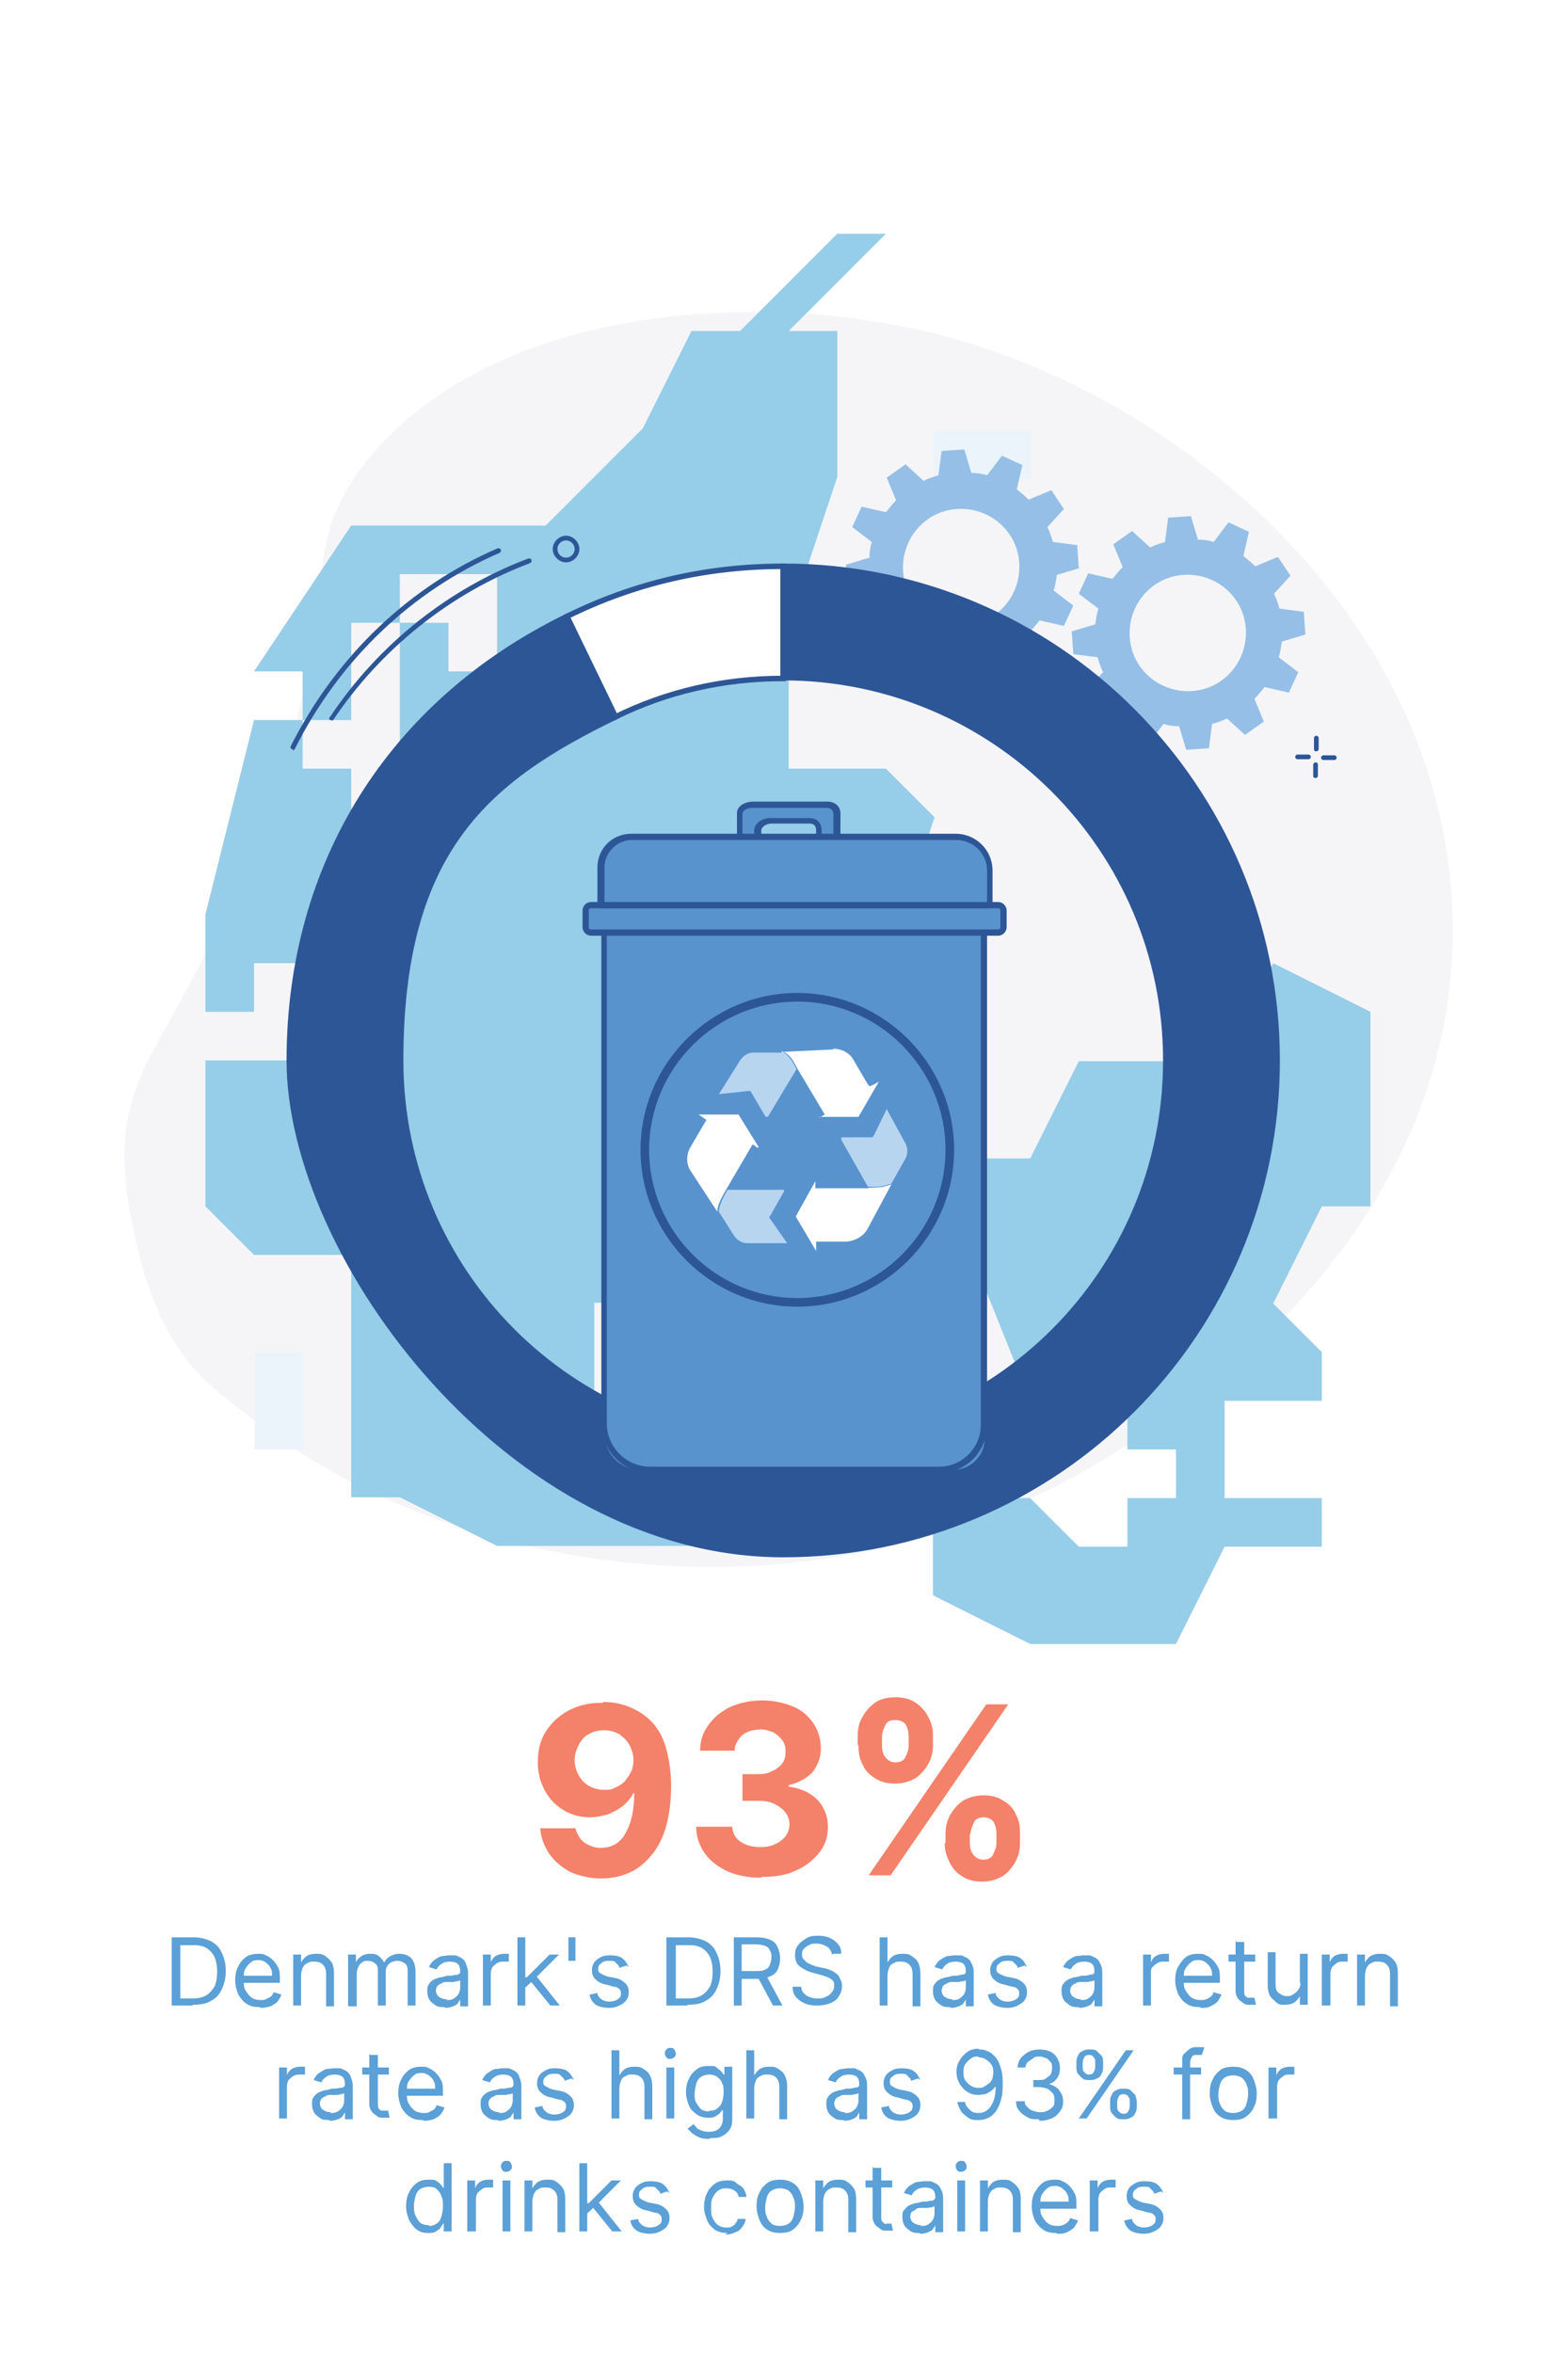 <?xml version="1.0" encoding="UTF-8"?>
<svg id="Layer_1" xmlns="http://www.w3.org/2000/svg" version="1.1" viewBox="0 0 200 300">
  <!-- Generator: Adobe Illustrator 29.5.1, SVG Export Plug-In . SVG Version: 2.1.0 Build 141)  -->
  <defs>
    <style>
      .st0, .st1 {
        fill: #2d5697;
      }

      .st2, .st3 {
        fill: #fff;
      }

      .st2, .st1 {
        stroke: #2d5697;
        stroke-miterlimit: 10;
        stroke-width: .7px;
      }

      .st4 {
        fill: #b8d5f0;
      }

      .st5 {
        fill: #96cde8;
      }

      .st6 {
        fill: #ebf4fb;
      }

      .st7 {
        isolation: isolate;
      }

      .st8 {
        fill: #5ba0d7;
      }

      .st9 {
        fill: #95bfe6;
      }

      .st10 {
        fill: #f5f5f7;
      }

      .st11 {
        fill: #f48169;
      }

      .st12 {
        fill: #5993ce;
      }
    </style>
  </defs>
  <rect class="st3" width="200" height="300"/>
  <g class="st7">
    <g class="st7">
      <path class="st11" d="M77,217c1.1,0,2.2.2,3.2.6,1,.4,2,1,2.8,1.8.8.8,1.5,1.9,1.9,3.3s.7,3,.7,5c0,1.9-.2,3.5-.6,5s-1,2.7-1.8,3.7c-.8,1-1.7,1.8-2.8,2.3-1.1.5-2.3.8-3.7.8s-2.7-.3-3.9-.8c-1.1-.6-2-1.3-2.7-2.3-.7-1-1.1-2.1-1.2-3.3h4.5c.2.8.6,1.4,1.1,1.8.6.4,1.3.7,2.1.7,1.4,0,2.5-.6,3.2-1.9.7-1.2,1.1-2.9,1.1-5.1h-.1c-.3.6-.8,1.2-1.3,1.6-.6.5-1.2.8-1.9,1.1-.7.2-1.5.4-2.3.4-1.3,0-2.4-.3-3.4-.9-1-.6-1.8-1.4-2.4-2.5-.6-1.1-.9-2.3-.9-3.6,0-1.5.3-2.8,1-3.9s1.6-2,2.9-2.7,2.7-1,4.3-1ZM77,220.6c-.7,0-1.4.2-1.9.5-.6.3-1,.8-1.3,1.4-.3.6-.5,1.2-.5,1.9,0,.7.2,1.4.5,1.9.3.6.7,1,1.3,1.4.6.3,1.2.5,1.9.5s1,0,1.5-.3c.5-.2.9-.5,1.2-.8.3-.4.6-.8.8-1.2s.3-1,.3-1.5c0-.7-.2-1.3-.5-1.9-.3-.6-.8-1-1.3-1.4-.6-.3-1.2-.5-1.9-.5Z"/>
      <path class="st11" d="M97,239.4c-1.6,0-3-.3-4.2-.8-1.2-.6-2.2-1.3-2.9-2.3-.7-1-1.1-2.1-1.1-3.4h4.6c0,.5.2,1,.5,1.4s.8.7,1.3.9c.5.2,1.1.3,1.8.3s1.3-.1,1.9-.4c.5-.2,1-.6,1.3-1,.3-.4.5-.9.5-1.5s-.2-1.1-.5-1.5-.8-.8-1.4-1.1c-.6-.3-1.3-.4-2.1-.4h-2v-3.4h2c.7,0,1.3-.1,1.8-.4.5-.2,1-.6,1.3-1s.4-.9.4-1.5-.1-1-.4-1.4c-.3-.4-.6-.7-1.1-1-.5-.2-1-.4-1.6-.4s-1.2.1-1.7.3c-.5.2-.9.5-1.2,1-.3.4-.5.9-.5,1.4h-4.4c0-1.3.4-2.4,1.1-3.3.7-1,1.6-1.7,2.8-2.3,1.2-.5,2.5-.8,4-.8s2.8.3,4,.8,2,1.3,2.6,2.2c.6.9.9,2,.9,3.1,0,1.2-.4,2.2-1.1,3.1-.8.8-1.8,1.3-3,1.6v.2c1.6.2,2.8.8,3.7,1.7.8.9,1.3,2,1.3,3.4,0,1.2-.3,2.3-1.1,3.3s-1.7,1.7-3,2.3c-1.3.6-2.7.8-4.3.8Z"/>
      <path class="st11" d="M109.4,222.5v-1.2c0-.9.2-1.7.6-2.4.4-.7.9-1.3,1.6-1.8s1.6-.7,2.6-.7,1.9.2,2.6.7,1.2,1,1.6,1.8c.4.7.6,1.5.6,2.4v1.2c0,.9-.2,1.7-.6,2.4-.4.7-.9,1.3-1.6,1.8-.7.4-1.6.7-2.6.7s-1.9-.2-2.6-.7c-.7-.4-1.3-1-1.6-1.8-.4-.7-.5-1.5-.5-2.4ZM110.8,239.1l15-21.8h2.8l-15,21.8h-2.8ZM112.5,221.4v1.2c0,.5.1,1,.4,1.4s.7.7,1.3.7,1.1-.2,1.3-.7c.2-.4.4-.9.4-1.4v-1.2c0-.5-.1-1-.3-1.4-.2-.4-.7-.7-1.4-.7s-1.1.2-1.3.7c-.2.5-.4.9-.4,1.4ZM120.6,235v-1.2c0-.9.2-1.7.6-2.4.4-.7.9-1.3,1.6-1.8.7-.4,1.6-.7,2.6-.7s1.9.2,2.6.7c.7.4,1.3,1,1.6,1.8.4.7.5,1.5.5,2.4v1.2c0,.9-.2,1.7-.6,2.4-.4.7-.9,1.3-1.6,1.8-.7.4-1.6.7-2.6.7s-1.9-.2-2.6-.7c-.7-.4-1.2-1-1.6-1.8s-.6-1.5-.6-2.4ZM123.7,233.8v1.2c0,.5.1,1,.4,1.4s.7.7,1.3.7,1.1-.2,1.3-.7.4-.9.4-1.4v-1.2c0-.5-.1-1-.3-1.4s-.7-.7-1.3-.7-1.1.2-1.3.7-.4.9-.4,1.4Z"/>
    </g>
  </g>
  <g class="st7">
    <g class="st7">
      <path class="st8" d="M24.6,255.7h-2.7v-8.7h2.8c.8,0,1.6.2,2.2.5.6.3,1.1.8,1.4,1.5.3.6.5,1.4.5,2.3s-.2,1.7-.5,2.3c-.3.7-.8,1.2-1.4,1.5-.6.4-1.4.5-2.3.5ZM22.9,254.8h1.6c.7,0,1.3-.1,1.8-.4.5-.3.8-.7,1.1-1.2.2-.5.3-1.1.3-1.8s-.1-1.3-.3-1.8c-.2-.5-.6-.9-1-1.2-.5-.3-1-.4-1.7-.4h-1.7v6.9Z"/>
      <path class="st8" d="M33.1,255.9c-.6,0-1.2-.1-1.6-.4-.5-.3-.8-.7-1.1-1.2-.2-.5-.4-1.1-.4-1.8s.1-1.3.4-1.8c.2-.5.6-.9,1-1.2.4-.3,1-.4,1.5-.4s.7,0,1,.2c.3.1.6.3.9.6.3.3.5.6.7,1,.2.4.2.9.2,1.5v.4h-5v-.9h4c0-.4,0-.7-.2-1-.1-.3-.4-.5-.6-.7-.3-.2-.6-.3-.9-.3s-.7,0-1,.3c-.3.2-.5.5-.7.8s-.2.7-.2,1v.6c0,.5,0,.9.3,1.3.2.3.4.6.7.8s.7.3,1.1.3.5,0,.7-.1.4-.2.6-.3c.2-.2.3-.3.4-.6l1,.3c-.1.3-.3.6-.5.9-.2.2-.5.4-.9.6-.4.1-.8.2-1.2.2Z"/>
      <path class="st8" d="M38.4,251.8v3.9h-1v-6.5h1v1h0c.2-.3.4-.6.7-.8s.7-.3,1.2-.3.8,0,1.2.3c.3.2.6.5.8.8s.3.8.3,1.4v4.2h-1v-4.1c0-.5-.1-.9-.4-1.2s-.6-.4-1.1-.4-.6,0-.9.2c-.3.1-.4.3-.6.6-.1.3-.2.6-.2,1Z"/>
      <path class="st8" d="M44.4,255.7v-6.5h1v1h0c.1-.3.4-.6.7-.8.3-.2.7-.3,1.1-.3s.8,0,1.1.3c.3.2.5.5.7.8h0c.2-.3.4-.6.8-.8s.7-.3,1.2-.3,1.1.2,1.4.5.6.9.6,1.7v4.4h-1v-4.4c0-.5-.1-.8-.4-1s-.6-.3-.9-.3-.8.1-1.1.4c-.3.3-.4.6-.4,1v4.3h-1v-4.5c0-.4-.1-.7-.4-.9-.2-.2-.6-.3-.9-.3s-.5,0-.7.2c-.2.1-.4.3-.5.6-.1.2-.2.5-.2.9v4.1h-1Z"/>
      <path class="st8" d="M56.7,255.9c-.4,0-.8,0-1.1-.2-.3-.2-.6-.4-.8-.7-.2-.3-.3-.7-.3-1.1s0-.7.2-.9c.1-.2.3-.4.6-.6.2-.1.5-.2.8-.3.3,0,.6-.1.9-.2.4,0,.7,0,1-.1.2,0,.4,0,.5-.1.1,0,.2-.2.2-.3h0c0-.5-.1-.8-.3-1-.2-.2-.6-.3-1-.3s-.9.1-1.1.3c-.3.2-.5.4-.6.7l-1-.3c.2-.4.4-.7.7-.9.3-.2.6-.4.9-.5.3,0,.7-.1,1-.1s.5,0,.7,0c.3,0,.5.2.8.3.3.2.5.4.6.7s.3.7.3,1.2v4.3h-1v-.9h0c0,.1-.2.3-.3.5s-.4.3-.6.4c-.3.1-.6.2-1,.2ZM56.9,255c.4,0,.7,0,1-.2.3-.2.5-.4.6-.6s.2-.5.2-.8v-.9c0,0-.1,0-.3.1-.1,0-.3,0-.5.1-.2,0-.4,0-.5,0s-.3,0-.4,0c-.3,0-.5,0-.7.2-.2,0-.4.2-.5.3-.1.1-.2.4-.2.6s.1.6.4.8c.3.2.6.3,1,.3Z"/>
      <path class="st8" d="M61.6,255.7v-6.5h1v1h0c.1-.3.3-.6.6-.8.3-.2.7-.3,1.1-.3s.2,0,.3,0,.2,0,.3,0v1s-.1,0-.2,0-.2,0-.4,0c-.3,0-.6,0-.9.2-.2.1-.4.3-.6.5-.1.2-.2.5-.2.8v4.1h-1Z"/>
      <path class="st8" d="M66,255.7v-8.7h1v8.7h-1ZM67,253.3v-1.2s.2,0,.2,0l2.9-2.9h1.2l-3.1,3.1h0l-1.2,1.1ZM70.2,255.7l-2.6-3.2.7-.7,3.1,3.9h-1.3Z"/>
      <path class="st8" d="M73.4,247v3h-.9v-3h.9Z"/>
      <path class="st8" d="M79.9,250.6l-.9.3c0-.2-.1-.3-.2-.4s-.3-.3-.4-.4-.4-.1-.7-.1-.7,0-1,.3c-.3.2-.4.4-.4.7s0,.4.3.6c.2.1.5.3.9.4l1,.2c.6.1,1,.4,1.3.7.3.3.4.7.4,1.1s-.1.7-.3,1c-.2.3-.5.5-.9.7-.4.2-.8.3-1.3.3s-1.2-.1-1.7-.4c-.4-.3-.7-.7-.8-1.3l1-.2c0,.4.3.6.5.8.3.2.6.3,1,.3s.8-.1,1.1-.3c.3-.2.4-.4.4-.7s0-.4-.2-.6c-.2-.2-.4-.3-.7-.3l-1.1-.3c-.6-.1-1-.4-1.3-.7s-.4-.7-.4-1.1.1-.7.3-1,.5-.5.9-.7.8-.2,1.2-.2,1.2.1,1.5.4c.4.3.6.7.8,1.1Z"/>
      <path class="st8" d="M87.7,255.7h-2.7v-8.7h2.8c.8,0,1.6.2,2.2.5.6.3,1.1.8,1.4,1.5.3.6.5,1.4.5,2.3s-.2,1.7-.5,2.3c-.3.7-.8,1.2-1.4,1.5-.6.4-1.4.5-2.3.5ZM86.1,254.8h1.6c.7,0,1.3-.1,1.8-.4.5-.3.8-.7,1.1-1.2.2-.5.3-1.1.3-1.8s-.1-1.3-.3-1.8c-.2-.5-.6-.9-1-1.2-.5-.3-1-.4-1.7-.4h-1.7v6.9Z"/>
      <path class="st8" d="M93.6,255.7v-8.7h2.9c.7,0,1.2.1,1.7.3s.8.5,1,1c.2.4.3.9.3,1.4s-.1,1-.3,1.4c-.2.4-.5.7-1,.9s-1,.3-1.7.3h-2.4v-1h2.4c.5,0,.8,0,1.1-.2.3-.1.5-.3.6-.6.1-.3.2-.6.2-.9s0-.7-.2-.9c-.1-.3-.3-.5-.6-.6s-.7-.2-1.1-.2h-1.9v7.8h-1.1ZM97.7,251.8l2.1,3.9h-1.2l-2.1-3.9h1.2Z"/>
      <path class="st8" d="M106.1,249.2c0-.4-.3-.8-.6-1-.4-.2-.8-.4-1.3-.4s-.7,0-1,.2c-.3.1-.5.3-.7.5s-.2.5-.2.7,0,.4.2.6.3.3.4.4c.2.1.4.2.6.3s.4.1.5.2l.9.2c.2,0,.5.1.8.2.3.1.5.2.8.4.3.2.5.4.6.7.2.3.3.6.3,1s-.1.9-.4,1.3c-.2.4-.6.7-1.1.9-.5.2-1,.3-1.7.3s-1.2-.1-1.6-.3c-.5-.2-.8-.5-1.1-.8-.3-.4-.4-.8-.4-1.3h1.1c0,.3.1.6.3.8.2.2.4.4.7.5.3.1.6.2,1,.2s.8,0,1.1-.2c.3-.1.6-.3.8-.6.2-.2.3-.5.3-.8s0-.5-.2-.7c-.2-.2-.4-.3-.6-.4-.3-.1-.5-.2-.9-.3l-1.1-.3c-.7-.2-1.2-.5-1.6-.8s-.6-.8-.6-1.4.1-.9.4-1.3.6-.6,1.1-.9,1-.3,1.5-.3,1.1.1,1.5.3.8.5,1,.8c.3.3.4.7.4,1.2h-1Z"/>
      <path class="st8" d="M113.2,251.8v3.9h-1v-8.7h1v3.2h0c.2-.3.4-.6.7-.8s.7-.3,1.2-.3.8,0,1.2.3.6.4.8.8c.2.4.3.8.3,1.4v4.2h-1v-4.1c0-.5-.1-.9-.4-1.2-.3-.3-.6-.4-1.1-.4s-.6,0-.9.2c-.3.1-.5.3-.6.6-.1.3-.2.6-.2,1Z"/>
      <path class="st8" d="M121.2,255.9c-.4,0-.8,0-1.1-.2-.3-.2-.6-.4-.8-.7s-.3-.7-.3-1.1,0-.7.2-.9c.1-.2.3-.4.6-.6.2-.1.5-.2.8-.3.3,0,.6-.1.9-.2.4,0,.7,0,1-.1s.4,0,.5-.1c.1,0,.2-.2.2-.3h0c0-.5-.1-.8-.3-1-.2-.2-.6-.3-1-.3s-.9.1-1.1.3c-.3.2-.5.4-.6.7l-1-.3c.2-.4.4-.7.7-.9.3-.2.6-.4.9-.5.3,0,.7-.1,1-.1s.5,0,.7,0c.3,0,.5.2.8.3.3.2.5.4.6.7.2.3.3.7.3,1.2v4.3h-1v-.9h0c0,.1-.2.3-.3.5s-.4.3-.6.4c-.3.1-.6.2-1,.2ZM121.4,255c.4,0,.7,0,1-.2s.5-.4.6-.6.2-.5.2-.8v-.9c0,0-.1,0-.3.1-.1,0-.3,0-.5.1-.2,0-.4,0-.5,0s-.3,0-.4,0c-.3,0-.5,0-.7.2-.2,0-.4.2-.5.3s-.2.4-.2.6.1.6.4.8c.3.2.6.3,1,.3Z"/>
      <path class="st8" d="M130.7,250.6l-.9.3c0-.2-.1-.3-.2-.4s-.3-.3-.4-.4-.4-.1-.7-.1-.7,0-1,.3c-.3.2-.4.4-.4.7s0,.4.3.6c.2.1.5.3.9.4l1,.2c.6.1,1,.4,1.3.7.3.3.4.7.4,1.1s-.1.7-.3,1c-.2.3-.5.5-.9.7-.4.2-.8.3-1.3.3s-1.2-.1-1.7-.4c-.4-.3-.7-.7-.8-1.3l1-.2c0,.4.3.6.5.8.3.2.6.3,1,.3s.8-.1,1.1-.3.4-.4.4-.7,0-.4-.2-.6c-.2-.2-.4-.3-.7-.3l-1.1-.3c-.6-.1-1-.4-1.3-.7-.3-.3-.4-.7-.4-1.1s.1-.7.3-1,.5-.5.9-.7.8-.2,1.2-.2,1.2.1,1.5.4c.4.3.6.7.8,1.1Z"/>
      <path class="st8" d="M137.6,255.9c-.4,0-.8,0-1.1-.2-.3-.2-.6-.4-.8-.7s-.3-.7-.3-1.1,0-.7.2-.9c.1-.2.3-.4.6-.6.2-.1.5-.2.8-.3.3,0,.6-.1.9-.2.4,0,.7,0,1-.1s.4,0,.5-.1c.1,0,.2-.2.2-.3h0c0-.5-.1-.8-.3-1-.2-.2-.6-.3-1-.3s-.9.1-1.1.3c-.3.2-.5.4-.6.7l-1-.3c.2-.4.4-.7.7-.9.3-.2.6-.4.9-.5.3,0,.7-.1,1-.1s.5,0,.7,0c.3,0,.5.2.8.3.3.2.5.4.6.7.2.3.3.7.3,1.2v4.3h-1v-.9h0c0,.1-.2.3-.3.5s-.4.3-.6.4c-.3.1-.6.2-1,.2ZM137.8,255c.4,0,.7,0,1-.2s.5-.4.6-.6.2-.5.2-.8v-.9c0,0-.1,0-.3.1-.1,0-.3,0-.5.1-.2,0-.4,0-.5,0s-.3,0-.4,0c-.3,0-.5,0-.7.2-.2,0-.4.2-.5.3s-.2.4-.2.6.1.6.4.8c.3.2.6.3,1,.3Z"/>
      <path class="st8" d="M145.8,255.7v-6.5h1v1h0c.1-.3.3-.6.6-.8.3-.2.7-.3,1.1-.3s.2,0,.3,0c.1,0,.2,0,.3,0v1s-.1,0-.2,0c-.1,0-.2,0-.4,0-.3,0-.6,0-.9.2-.2.1-.4.3-.6.5s-.2.5-.2.8v4.1h-1Z"/>
      <path class="st8" d="M153,255.9c-.6,0-1.2-.1-1.6-.4-.5-.3-.8-.7-1.1-1.2-.2-.5-.4-1.1-.4-1.8s.1-1.3.4-1.8.6-.9,1-1.2,1-.4,1.5-.4.7,0,1,.2c.3.1.6.3.9.6s.5.6.7,1c.2.4.2.9.2,1.5v.4h-5v-.9h4c0-.4,0-.7-.2-1-.1-.3-.4-.5-.6-.7-.3-.2-.6-.3-.9-.3s-.7,0-1,.3c-.3.2-.5.5-.7.8s-.2.7-.2,1v.6c0,.5,0,.9.3,1.3.2.3.4.6.7.8s.7.3,1.1.3.5,0,.7-.1c.2,0,.4-.2.6-.3.2-.2.3-.3.4-.6l1,.3c-.1.3-.3.6-.5.9-.2.2-.5.4-.9.6s-.8.2-1.2.2Z"/>
      <path class="st8" d="M160.1,249.2v.9h-3.4v-.9h3.4ZM157.7,247.6h1v6.2c0,.3,0,.5.1.6,0,.1.2.2.3.3.1,0,.3,0,.4,0s.2,0,.3,0c0,0,.1,0,.2,0l.2.9c0,0-.2,0-.3,0-.1,0-.3,0-.5,0-.3,0-.6,0-.8-.2s-.5-.3-.7-.6-.3-.6-.3-.9v-6.5Z"/>
      <path class="st8" d="M165.8,253v-3.9h1v6.5h-1v-1.1h0c-.2.3-.4.6-.7.8s-.7.3-1.2.3-.8,0-1.1-.3-.6-.5-.8-.8c-.2-.4-.3-.8-.3-1.4v-4.2h1v4.1c0,.5.1.9.4,1.1s.6.4,1,.4.5,0,.8-.2.5-.3.7-.6c.2-.3.3-.6.3-1Z"/>
      <path class="st8" d="M168.6,255.7v-6.5h1v1h0c.1-.3.3-.6.6-.8.3-.2.7-.3,1.1-.3s.2,0,.3,0c.1,0,.2,0,.3,0v1s-.1,0-.2,0c-.1,0-.2,0-.4,0-.3,0-.6,0-.8.2-.2.1-.4.3-.6.5-.1.2-.2.5-.2.8v4.1h-1Z"/>
      <path class="st8" d="M174.1,251.8v3.9h-1v-6.5h1v1h0c.2-.3.4-.6.7-.8s.7-.3,1.2-.3.8,0,1.2.3c.3.2.6.5.8.8s.3.8.3,1.4v4.2h-1v-4.1c0-.5-.1-.9-.4-1.2-.3-.3-.6-.4-1.1-.4s-.6,0-.9.2c-.3.1-.4.3-.6.6-.1.3-.2.6-.2,1Z"/>
    </g>
    <g class="st7">
      <path class="st8" d="M35.6,270.1v-6.5h1v1h0c.1-.3.3-.6.6-.8.3-.2.7-.3,1.1-.3s.2,0,.3,0,.2,0,.3,0v1s-.1,0-.2,0-.2,0-.4,0c-.3,0-.6,0-.9.2-.2.1-.4.3-.6.5-.1.2-.2.5-.2.8v4.1h-1Z"/>
      <path class="st8" d="M42,270.3c-.4,0-.8,0-1.1-.2-.3-.2-.6-.4-.8-.7-.2-.3-.3-.7-.3-1.1s0-.7.2-.9c.1-.2.3-.4.6-.6.2-.1.5-.2.8-.3.3,0,.6-.1.9-.2.4,0,.7,0,1-.1.2,0,.4,0,.5-.1.1,0,.2-.2.2-.3h0c0-.5-.1-.8-.3-1-.2-.2-.6-.3-1-.3s-.9.1-1.1.3c-.3.2-.5.4-.6.7l-1-.3c.2-.4.4-.7.7-.9.3-.2.6-.4.9-.5.3,0,.7-.1,1-.1s.5,0,.7,0c.3,0,.5.2.8.3.3.2.5.4.6.7s.3.7.3,1.2v4.3h-1v-.9h0c0,.1-.2.3-.3.5s-.4.3-.6.4c-.3.1-.6.2-1,.2ZM42.1,269.4c.4,0,.7,0,1-.2.3-.2.5-.4.6-.6s.2-.5.2-.8v-.9c0,0-.1,0-.3.1-.1,0-.3,0-.5.1-.2,0-.4,0-.5,0s-.3,0-.4,0c-.3,0-.5,0-.7.2-.2,0-.4.2-.5.3-.1.1-.2.4-.2.6s.1.6.4.8c.3.2.6.3,1,.3Z"/>
      <path class="st8" d="M49.6,263.6v.9h-3.4v-.9h3.4ZM47.2,262h1v6.2c0,.3,0,.5.1.6,0,.1.2.2.3.3.1,0,.3,0,.4,0s.2,0,.3,0c0,0,.1,0,.2,0l.2.9c0,0-.2,0-.3,0-.1,0-.3,0-.5,0-.3,0-.6,0-.8-.2s-.5-.3-.7-.6-.3-.6-.3-.9v-6.5Z"/>
      <path class="st8" d="M53.9,270.3c-.6,0-1.2-.1-1.6-.4-.5-.3-.8-.7-1.1-1.2-.2-.5-.4-1.1-.4-1.8s.1-1.3.4-1.8c.2-.5.6-.9,1-1.2.4-.3,1-.4,1.5-.4s.7,0,1,.2c.3.1.6.3.9.6.3.3.5.6.7,1,.2.4.2.9.2,1.5v.4h-5v-.9h4c0-.4,0-.7-.2-1-.1-.3-.4-.5-.6-.7-.3-.2-.6-.3-.9-.3s-.7,0-1,.3c-.3.2-.5.5-.7.8s-.2.7-.2,1v.6c0,.5,0,.9.3,1.3.2.3.4.6.7.8s.7.3,1.1.3.5,0,.7-.1.4-.2.6-.3c.2-.2.3-.3.4-.6l1,.3c-.1.3-.3.6-.5.9-.2.2-.5.4-.9.6-.4.1-.8.2-1.2.2Z"/>
      <path class="st8" d="M63.5,270.3c-.4,0-.8,0-1.1-.2-.3-.2-.6-.4-.8-.7-.2-.3-.3-.7-.3-1.1s0-.7.2-.9c.1-.2.3-.4.6-.6.2-.1.5-.2.8-.3.3,0,.6-.1.9-.2.4,0,.7,0,1-.1.2,0,.4,0,.5-.1.1,0,.2-.2.2-.3h0c0-.5-.1-.8-.3-1-.2-.2-.6-.3-1-.3s-.9.1-1.1.3c-.3.2-.5.4-.6.7l-1-.3c.2-.4.4-.7.7-.9.3-.2.6-.4.9-.5.3,0,.7-.1,1-.1s.5,0,.7,0c.3,0,.5.2.8.3.3.2.5.4.6.7s.3.7.3,1.2v4.3h-1v-.9h0c0,.1-.2.3-.3.5s-.4.3-.6.4c-.3.1-.6.2-1,.2ZM63.6,269.4c.4,0,.7,0,1-.2.3-.2.5-.4.6-.6s.2-.5.2-.8v-.9c0,0-.1,0-.3.1-.1,0-.3,0-.5.1-.2,0-.4,0-.5,0s-.3,0-.4,0c-.3,0-.5,0-.7.2-.2,0-.4.2-.5.3-.1.1-.2.4-.2.6s.1.6.4.8c.3.2.6.3,1,.3Z"/>
      <path class="st8" d="M72.9,265l-.9.3c0-.2-.1-.3-.2-.4s-.3-.3-.4-.4-.4-.1-.7-.1-.7,0-1,.3c-.3.2-.4.4-.4.7s0,.4.3.6c.2.1.5.3.9.4l1,.2c.6.1,1,.4,1.3.7.3.3.4.7.4,1.1s-.1.7-.3,1c-.2.3-.5.5-.9.7-.4.2-.8.3-1.3.3s-1.2-.1-1.7-.4c-.4-.3-.7-.7-.8-1.3l1-.2c0,.4.3.6.5.8.3.2.6.3,1,.3s.8-.1,1.1-.3c.3-.2.4-.4.4-.7s0-.4-.2-.6c-.2-.2-.4-.3-.7-.3l-1.1-.3c-.6-.1-1-.4-1.3-.7s-.4-.7-.4-1.1.1-.7.3-1,.5-.5.9-.7.8-.2,1.2-.2,1.2.1,1.5.4c.4.3.6.7.8,1.1Z"/>
      <path class="st8" d="M79,266.2v3.9h-1v-8.7h1v3.2h0c.2-.3.4-.6.7-.8.3-.2.7-.3,1.2-.3s.8,0,1.2.3c.3.2.6.4.8.8.2.4.3.8.3,1.4v4.2h-1v-4.1c0-.5-.1-.9-.4-1.2-.3-.3-.6-.4-1.1-.4s-.6,0-.9.2c-.3.1-.5.3-.6.6-.1.3-.2.6-.2,1Z"/>
      <path class="st8" d="M85.5,262.5c-.2,0-.4,0-.5-.2-.1-.1-.2-.3-.2-.5s0-.3.2-.5.3-.2.5-.2.4,0,.5.2.2.3.2.5,0,.3-.2.5c-.1.1-.3.2-.5.2ZM85,270.1v-6.5h1v6.5h-1Z"/>
      <path class="st8" d="M90.5,272.7c-.5,0-.9,0-1.3-.2-.3-.1-.6-.3-.9-.5-.2-.2-.4-.4-.6-.6l.8-.6c0,.1.2.3.3.4.1.2.3.3.6.4.2.1.6.2,1,.2s1-.1,1.3-.4.5-.7.5-1.2v-1.3h0c0,.1-.2.3-.3.4-.1.2-.3.3-.6.5s-.6.2-1,.2-1-.1-1.4-.4-.8-.6-1-1.1c-.2-.5-.4-1.1-.4-1.7s.1-1.3.4-1.8c.2-.5.6-.9,1-1.2.4-.3.9-.4,1.5-.4s.8,0,1,.2.4.3.6.5.2.3.3.4h.1v-1h1v6.7c0,.6-.1,1-.4,1.4-.3.4-.6.6-1,.8-.4.2-.9.2-1.4.2ZM90.5,269.1c.4,0,.7,0,1-.3.3-.2.5-.5.6-.8s.2-.8.2-1.2,0-.9-.2-1.2c-.1-.4-.4-.6-.6-.8-.3-.2-.6-.3-1-.3s-.8.1-1.1.3-.5.5-.6.9c-.1.4-.2.8-.2,1.2s0,.9.2,1.2.4.6.6.8.6.3,1.1.3Z"/>
      <path class="st8" d="M96.2,266.2v3.9h-1v-8.7h1v3.2h0c.2-.3.4-.6.7-.8.3-.2.7-.3,1.2-.3s.8,0,1.2.3c.3.2.6.4.8.8.2.4.3.8.3,1.4v4.2h-1v-4.1c0-.5-.1-.9-.4-1.2-.3-.3-.6-.4-1.1-.4s-.6,0-.9.2c-.3.1-.5.3-.6.6-.1.3-.2.6-.2,1Z"/>
      <path class="st8" d="M107.6,270.3c-.4,0-.8,0-1.1-.2-.3-.2-.6-.4-.8-.7s-.3-.7-.3-1.1,0-.7.2-.9c.1-.2.3-.4.6-.6.2-.1.5-.2.8-.3.3,0,.6-.1.9-.2.4,0,.7,0,1-.1s.4,0,.5-.1c.1,0,.2-.2.2-.3h0c0-.5-.1-.8-.3-1-.2-.2-.6-.3-1-.3s-.9.1-1.1.3c-.3.2-.5.4-.6.7l-1-.3c.2-.4.4-.7.7-.9.3-.2.6-.4.9-.5.3,0,.7-.1,1-.1s.5,0,.7,0c.3,0,.5.2.8.3.3.2.5.4.6.7.2.3.3.7.3,1.2v4.3h-1v-.9h0c0,.1-.2.3-.3.5s-.4.3-.6.4c-.3.1-.6.2-1,.2ZM107.7,269.4c.4,0,.7,0,1-.2s.5-.4.6-.6.2-.5.2-.8v-.9c0,0-.1,0-.3.1-.1,0-.3,0-.5.1-.2,0-.4,0-.5,0s-.3,0-.4,0c-.3,0-.5,0-.7.2-.2,0-.4.2-.5.3s-.2.4-.2.6.1.6.4.8c.3.2.6.3,1,.3Z"/>
      <path class="st8" d="M117.1,265l-.9.3c0-.2-.1-.3-.2-.4s-.3-.3-.4-.4-.4-.1-.7-.1-.7,0-1,.3c-.3.2-.4.4-.4.7s0,.4.3.6c.2.1.5.3.9.4l1,.2c.6.1,1,.4,1.3.7.3.3.4.7.4,1.1s-.1.7-.3,1c-.2.3-.5.5-.9.7-.4.2-.8.3-1.3.3s-1.2-.1-1.7-.4c-.4-.3-.7-.7-.8-1.3l1-.2c0,.4.3.6.5.8.3.2.6.3,1,.3s.8-.1,1.1-.3.4-.4.4-.7,0-.4-.2-.6c-.2-.2-.4-.3-.7-.3l-1.1-.3c-.6-.1-1-.4-1.3-.7-.3-.3-.4-.7-.4-1.1s.1-.7.3-1,.5-.5.9-.7.8-.2,1.2-.2,1.2.1,1.5.4c.4.3.6.7.8,1.1Z"/>
      <path class="st8" d="M124.8,261.3c.4,0,.7,0,1.1.2.4.1.7.4,1,.7.3.3.5.7.7,1.3s.3,1.2.3,2,0,1.5-.2,2.1c-.1.6-.4,1.1-.6,1.5-.3.4-.6.7-1,.9s-.8.3-1.3.3-.9,0-1.3-.3-.7-.5-.9-.8-.4-.8-.5-1.2h1c0,.4.3.7.6,1,.3.3.6.4,1.1.4.7,0,1.2-.3,1.6-.9s.6-1.4.6-2.5h0c-.2.2-.3.4-.6.6s-.5.3-.7.4c-.3,0-.6.1-.9.1-.5,0-1-.1-1.4-.4-.4-.2-.7-.6-1-1-.2-.4-.4-.9-.4-1.5s.1-1,.4-1.5c.2-.4.6-.8,1-1.1.4-.3,1-.4,1.5-.4ZM124.8,262.2c-.4,0-.7,0-1,.3-.3.2-.5.4-.7.7s-.2.6-.2,1,0,.7.2,1,.4.5.7.7c.3.2.6.3,1,.3s.5,0,.8-.2c.2-.1.4-.3.6-.4.2-.2.3-.4.4-.6,0-.2.1-.5.1-.7s0-.7-.2-1c-.2-.3-.4-.5-.7-.7s-.6-.3-1-.3Z"/>
      <path class="st8" d="M132.5,270.2c-.6,0-1.1,0-1.5-.3-.4-.2-.8-.5-1-.8-.3-.3-.4-.7-.4-1.2h1.1c0,.3.1.5.3.7.2.2.4.4.7.5s.6.2.9.2.7,0,1-.2c.3-.1.5-.3.7-.5.2-.2.2-.5.2-.8s0-.6-.2-.9c-.2-.2-.4-.4-.7-.6-.3-.1-.7-.2-1.1-.2h-.7v-.9h.7c.3,0,.7,0,.9-.2s.5-.3.6-.5c.1-.2.2-.5.2-.8s0-.6-.2-.8-.3-.4-.6-.5-.5-.2-.8-.2-.6,0-.8.2-.5.3-.7.5c-.2.2-.3.5-.3.7h-1c0-.5.2-.9.4-1.2.3-.3.6-.6,1-.8s.9-.3,1.4-.3,1,.1,1.4.3c.4.2.7.5.9.9.2.4.3.7.3,1.2s-.1.9-.4,1.3-.6.6-1,.7h0c.6.2,1,.4,1.3.8.3.4.5.8.5,1.4s-.1.9-.4,1.3c-.3.4-.6.7-1.1.9s-.9.3-1.5.3Z"/>
      <path class="st8" d="M137.3,263.5v-.5c0-.3,0-.6.2-.9.1-.3.3-.5.6-.6.3-.2.6-.2.9-.2s.7,0,.9.2c.2.2.4.4.6.6s.2.6.2.9v.5c0,.3,0,.6-.2.9-.1.3-.3.5-.6.6-.3.2-.6.2-.9.2s-.7,0-.9-.2c-.3-.2-.4-.4-.6-.6s-.2-.6-.2-.9ZM137.6,270.1l6-8.7h1l-6,8.7h-1ZM138.1,263v.5c0,.3,0,.5.2.7s.3.3.6.3.5-.1.6-.3.2-.4.2-.7v-.5c0-.3,0-.5-.2-.7-.1-.2-.3-.3-.6-.3s-.5.1-.6.3c-.1.2-.2.4-.2.7ZM141.6,268.5v-.5c0-.3,0-.6.2-.9.1-.3.3-.5.6-.6.3-.2.6-.2.9-.2s.7,0,.9.2.4.4.6.6c.1.3.2.6.2.9v.5c0,.3,0,.6-.2.9-.1.3-.3.5-.6.6-.3.2-.6.2-.9.2s-.7,0-.9-.2c-.3-.2-.4-.4-.6-.6s-.2-.6-.2-.9ZM142.5,268v.5c0,.3,0,.5.2.7s.3.3.6.3.5-.1.6-.3c.1-.2.2-.4.2-.7v-.5c0-.3,0-.5-.2-.7-.1-.2-.3-.3-.6-.3s-.5.1-.6.3c-.1.2-.2.4-.2.7Z"/>
      <path class="st8" d="M153.2,263.6v.9h-3.5v-.9h3.5ZM150.8,270.1v-7.4c0-.4,0-.7.3-.9.2-.2.4-.4.7-.6s.6-.2.9-.2.4,0,.6,0c.2,0,.3,0,.3.1l-.3.9c0,0-.1,0-.2,0,0,0-.2,0-.4,0-.3,0-.6,0-.7.3-.1.2-.2.4-.2.7v7.2h-1Z"/>
      <path class="st8" d="M157.3,270.3c-.6,0-1.1-.1-1.6-.4s-.8-.7-1-1.2c-.2-.5-.4-1.1-.4-1.8s.1-1.3.4-1.8c.2-.5.6-.9,1-1.2s1-.4,1.6-.4,1.1.1,1.6.4.8.7,1,1.2c.2.5.4,1.1.4,1.8s-.1,1.3-.4,1.8c-.2.5-.6.9-1,1.2s-1,.4-1.6.4ZM157.3,269.4c.4,0,.8-.1,1.1-.3.3-.2.5-.5.6-.9.1-.4.2-.8.2-1.2s0-.8-.2-1.2c-.1-.4-.4-.7-.6-.9-.3-.2-.7-.3-1.1-.3s-.8.1-1.1.3c-.3.2-.5.5-.6.9-.1.4-.2.8-.2,1.2s0,.8.2,1.2c.1.4.4.7.6.9s.7.3,1.1.3Z"/>
      <path class="st8" d="M161.8,270.1v-6.5h1v1h0c.1-.3.3-.6.6-.8.3-.2.7-.3,1.1-.3s.2,0,.3,0c.1,0,.2,0,.3,0v1s-.1,0-.2,0c-.1,0-.2,0-.4,0-.3,0-.6,0-.8.2-.2.1-.4.3-.6.5-.1.2-.2.5-.2.8v4.1h-1Z"/>
    </g>
    <g class="st7">
      <path class="st8" d="M54.6,284.7c-.5,0-1-.1-1.4-.4-.4-.3-.7-.7-1-1.2-.2-.5-.4-1.1-.4-1.8s.1-1.3.4-1.8c.2-.5.6-.9,1-1.2.4-.3.9-.4,1.5-.4s.8,0,1,.2c.2.1.4.3.6.5.1.2.2.3.3.4h0v-3.2h1v8.7h-1v-1h-.1c0,.1-.2.3-.3.5-.1.2-.3.3-.6.5s-.6.2-1,.2ZM54.7,283.8c.4,0,.7-.1,1-.3.3-.2.5-.5.6-.9.1-.4.2-.8.2-1.3s0-.9-.2-1.3c-.1-.4-.4-.7-.6-.9s-.6-.3-1-.3-.8.1-1.1.3c-.3.2-.5.5-.6.9-.1.4-.2.8-.2,1.2s0,.9.2,1.3.4.7.6.9c.3.2.6.3,1.1.3Z"/>
      <path class="st8" d="M59.6,284.5v-6.5h1v1h0c.1-.3.3-.6.6-.8.3-.2.7-.3,1.1-.3s.2,0,.3,0c.1,0,.2,0,.3,0v1s-.1,0-.2,0c-.1,0-.2,0-.4,0-.3,0-.6,0-.8.2-.2.1-.4.3-.6.5-.1.2-.2.5-.2.8v4.1h-1Z"/>
      <path class="st8" d="M64.6,276.9c-.2,0-.4,0-.5-.2-.1-.1-.2-.3-.2-.5s0-.3.2-.5.3-.2.5-.2.4,0,.5.2.2.3.2.5,0,.3-.2.5c-.1.1-.3.2-.5.2ZM64.1,284.5v-6.5h1v6.5h-1Z"/>
      <path class="st8" d="M67.9,280.6v3.9h-1v-6.5h1v1h0c.2-.3.4-.6.7-.8s.7-.3,1.2-.3.8,0,1.2.3c.3.2.6.5.8.8s.3.8.3,1.4v4.2h-1v-4.1c0-.5-.1-.9-.4-1.2-.3-.3-.6-.4-1.1-.4s-.6,0-.9.2c-.3.1-.4.3-.6.6-.1.3-.2.6-.2,1Z"/>
      <path class="st8" d="M73.9,284.5v-8.7h1v8.7h-1ZM74.9,282.1v-1.2s.2,0,.2,0l2.9-2.9h1.2l-3.1,3.1h0l-1.2,1.1ZM78.1,284.5l-2.6-3.2.7-.7,3.1,3.9h-1.3Z"/>
      <path class="st8" d="M85.1,279.4l-.9.3c0-.2-.1-.3-.2-.4s-.3-.3-.4-.4-.4-.1-.7-.1-.7,0-1,.3c-.3.2-.4.4-.4.7s0,.4.3.6c.2.1.5.3.9.4l1,.2c.6.1,1,.4,1.3.7.3.3.4.7.4,1.1s-.1.7-.3,1c-.2.3-.5.5-.9.7-.4.2-.8.3-1.3.3s-1.2-.1-1.7-.4c-.4-.3-.7-.7-.8-1.3l1-.2c0,.4.3.6.5.8.3.2.6.3,1,.3s.8-.1,1.1-.3.4-.4.4-.7,0-.4-.2-.6c-.2-.2-.4-.3-.7-.3l-1.1-.3c-.6-.1-1-.4-1.3-.7-.3-.3-.4-.7-.4-1.1s.1-.7.3-1,.5-.5.9-.7.8-.2,1.2-.2,1.2.1,1.5.4c.4.3.6.7.8,1.1Z"/>
      <path class="st8" d="M92.8,284.7c-.6,0-1.1-.1-1.6-.4-.4-.3-.8-.7-1-1.2-.2-.5-.4-1.1-.4-1.7s.1-1.3.4-1.8c.2-.5.6-.9,1-1.2.4-.3,1-.4,1.5-.4s.9,0,1.2.3.7.4.9.7c.2.3.4.7.4,1.1h-1c0-.3-.2-.6-.5-.8-.3-.2-.6-.3-1.1-.3s-.7.1-1,.3-.5.5-.7.9c-.2.4-.2.8-.2,1.3s0,.9.2,1.3c.2.4.4.7.7.9s.6.3,1,.3.5,0,.7-.1.4-.2.5-.4c.1-.2.3-.4.3-.6h1c0,.4-.2.7-.4,1s-.5.6-.9.7c-.4.2-.8.3-1.3.3Z"/>
      <path class="st8" d="M99.5,284.7c-.6,0-1.1-.1-1.6-.4s-.8-.7-1-1.2c-.2-.5-.4-1.1-.4-1.8s.1-1.3.4-1.8c.2-.5.6-.9,1-1.2s1-.4,1.6-.4,1.1.1,1.6.4.8.7,1,1.2c.2.5.4,1.1.4,1.8s-.1,1.3-.4,1.8c-.2.5-.6.9-1,1.2s-1,.4-1.6.4ZM99.5,283.8c.4,0,.8-.1,1.1-.3.3-.2.5-.5.6-.9.1-.4.2-.8.2-1.2s0-.8-.2-1.2c-.1-.4-.4-.7-.6-.9-.3-.2-.7-.3-1.1-.3s-.8.1-1.1.3c-.3.2-.5.5-.6.9-.1.4-.2.8-.2,1.2s0,.8.2,1.2c.1.4.4.7.6.9s.7.3,1.1.3Z"/>
      <path class="st8" d="M105,280.6v3.9h-1v-6.5h1v1h0c.2-.3.4-.6.7-.8s.7-.3,1.2-.3.8,0,1.2.3c.3.2.6.5.8.8s.3.8.3,1.4v4.2h-1v-4.1c0-.5-.1-.9-.4-1.2-.3-.3-.6-.4-1.1-.4s-.6,0-.9.2c-.3.1-.4.3-.6.6-.1.3-.2.6-.2,1Z"/>
      <path class="st8" d="M113.8,278v.9h-3.4v-.9h3.4ZM111.4,276.4h1v6.2c0,.3,0,.5.1.6s.2.2.3.3.3,0,.4,0,.2,0,.3,0,.1,0,.2,0l.2.9c0,0-.2,0-.3,0-.1,0-.3,0-.5,0-.3,0-.6,0-.8-.2s-.5-.3-.7-.6-.3-.6-.3-.9v-6.5Z"/>
      <path class="st8" d="M117.3,284.7c-.4,0-.8,0-1.1-.2-.3-.2-.6-.4-.8-.7-.2-.3-.3-.7-.3-1.1s0-.7.2-.9.3-.4.6-.6c.2-.1.5-.2.8-.3.3,0,.6-.1.9-.2.4,0,.7,0,1-.1.2,0,.4,0,.5-.1s.2-.2.2-.3h0c0-.5-.1-.8-.3-1-.2-.2-.6-.3-1-.3s-.9.1-1.1.3c-.3.2-.5.4-.6.7l-1-.3c.2-.4.4-.7.7-.9.3-.2.6-.4.9-.5.3,0,.7-.1,1-.1s.5,0,.7,0c.3,0,.5.2.8.3.3.2.5.4.6.7.2.3.3.7.3,1.2v4.3h-1v-.9h0c0,.1-.2.3-.3.5s-.4.3-.6.4c-.3.1-.6.2-1,.2ZM117.4,283.8c.4,0,.7,0,1-.2.3-.2.5-.4.6-.6s.2-.5.2-.8v-.9c0,0-.1,0-.3.1s-.3,0-.5.1c-.2,0-.4,0-.5,0s-.3,0-.4,0c-.3,0-.5,0-.7.2s-.4.2-.5.3c-.1.1-.2.4-.2.6s.1.6.4.8c.3.2.6.3,1,.3Z"/>
      <path class="st8" d="M122.6,276.9c-.2,0-.4,0-.5-.2-.1-.1-.2-.3-.2-.5s0-.3.2-.5.3-.2.5-.2.4,0,.5.2.2.3.2.5,0,.3-.2.5c-.1.1-.3.2-.5.2ZM122.1,284.5v-6.5h1v6.5h-1Z"/>
      <path class="st8" d="M126,280.6v3.9h-1v-6.5h1v1h0c.2-.3.4-.6.7-.8s.7-.3,1.2-.3.8,0,1.2.3c.3.2.6.5.8.8s.3.8.3,1.4v4.2h-1v-4.1c0-.5-.1-.9-.4-1.2-.3-.3-.6-.4-1.1-.4s-.6,0-.9.2c-.3.1-.4.3-.6.6-.1.3-.2.6-.2,1Z"/>
      <path class="st8" d="M134.7,284.7c-.6,0-1.2-.1-1.6-.4-.5-.3-.8-.7-1.1-1.2-.2-.5-.4-1.1-.4-1.8s.1-1.3.4-1.8.6-.9,1-1.2,1-.4,1.5-.4.7,0,1,.2c.3.1.6.3.9.6s.5.6.7,1c.2.4.2.9.2,1.5v.4h-5v-.9h4c0-.4,0-.7-.2-1-.1-.3-.4-.5-.6-.7-.3-.2-.6-.3-.9-.3s-.7,0-1,.3c-.3.2-.5.5-.7.8s-.2.7-.2,1v.6c0,.5,0,.9.3,1.3.2.3.4.6.7.8s.7.3,1.1.3.5,0,.7-.1c.2,0,.4-.2.6-.3.2-.2.3-.3.4-.6l1,.3c-.1.3-.3.6-.5.9-.2.2-.5.4-.9.6s-.8.2-1.2.2Z"/>
      <path class="st8" d="M139,284.5v-6.5h1v1h0c.1-.3.3-.6.6-.8.3-.2.7-.3,1.1-.3s.2,0,.3,0c.1,0,.2,0,.3,0v1s-.1,0-.2,0c-.1,0-.2,0-.4,0-.3,0-.6,0-.8.2-.2.1-.4.3-.6.5-.1.2-.2.5-.2.8v4.1h-1Z"/>
      <path class="st8" d="M148.1,279.4l-.9.3c0-.2-.1-.3-.2-.4s-.3-.3-.4-.4-.4-.1-.7-.1-.7,0-1,.3c-.3.2-.4.4-.4.7s0,.4.3.6c.2.1.5.3.9.4l1,.2c.6.1,1,.4,1.3.7.3.3.4.7.4,1.1s-.1.7-.3,1c-.2.3-.5.5-.9.7-.4.2-.8.3-1.3.3s-1.2-.1-1.7-.4c-.4-.3-.7-.7-.8-1.3l1-.2c0,.4.3.6.5.8.3.2.6.3,1,.3s.8-.1,1.1-.3c.3-.2.4-.4.4-.7s0-.4-.2-.6c-.2-.2-.4-.3-.7-.3l-1.1-.3c-.6-.1-1-.4-1.3-.7-.3-.3-.4-.7-.4-1.1s.1-.7.3-1,.5-.5.9-.7.8-.2,1.2-.2,1.2.1,1.5.4c.4.3.6.7.8,1.1Z"/>
    </g>
  </g>
  <path class="st10" d="M17,156.8c1.9,9,4.8,15.6,10.4,20.3,2,1.7,4,3.2,5.7,4.5,25.2,19.1,67.8,25.8,103.1,7.1,8.3-4.4,49.3-27.8,49.1-70.4-.2-37.7-32.4-65.9-62.5-74.8-24.9-7.3-59.8-4.7-75.9,15.1-10.1,12.5-2.1,18.6-14.3,49-4.7,11.7-9.5,19.8-13.1,26.4-4.5,8.3-4.2,14.4-2.5,22.8Z"/>
  <g>
    <g>
      <path class="st6" d="M119.1,54.8h12.4v6.2h-12.4s0-6.2,0-6.2Z"/>
      <path class="st6" d="M137.7,85.8h6.2v6.2h-6.2v-6.2Z"/>
      <path class="st6" d="M32.5,172.4h6.2v12.4h-6.2v-12.4Z"/>
      <path class="st6" d="M94.3,190.9h12.4v6.2h-12.4v-6.2Z"/>
      <path class="st6" d="M106.7,129.1h6.2v12.4h-6.2v-12.4Z"/>
      <path class="st5" d="M88.2,147.6v-6.2h6.2l6.2-18.6h12.4l6.2-18.6-6.2-6.2h-12.4v-18.6l6.2-18.6v-18.6h-6.2l12.4-12.4h-6.2l-12.4,12.4h-6.2l-6.2,12.4-12.4,12.4h-24.8l-12.4,18.6h6.2v6.2h6.2v-12.4h6.2v-6.2h12.4v12.4h-6.2v-6.2h-6.2v24.8h-6.2v-6.2h-6.2v-6.2h-6.2l-6.2,24.8v12.4h6.2v-6.2h6.2v12.4h-12.4v18.6l6.2,6.2h12.4v30.9h6.2l12.4,6.2h24.8v-6.2h-12.4l-6.2-6.2,6.2-6.2v-12.4h6.2l12.4,18.6h18.6v-12.4l-6.2-18.6h-6.2l-18.6,6.2v-12.4h6.2Z"/>
      <path class="st5" d="M162.4,122.9l-6.2,6.2v6.2h6.2v6.2h-6.2v6.2h-6.2v-12.4h-12.4l-6.2,12.4h-12.4l12.4,30.9h12.4v6.2h6.2v6.2h-6.2v6.2h-6.2l-6.2-6.2h-12.4v12.4l12.4,6.2h18.6l6.2-12.4h12.4v-6.2h-12.4v-12.4h12.4v-6.2l-6.2-6.2,6.2-12.4h6.2v-24.8l-12.4-6.2h0Z"/>
    </g>
    <g>
      <g>
        <path class="st9" d="M137.6,72.4l-.2-2.9-3.1-.4c-.2-.7-.4-1.3-.7-1.9l2.1-2.3-1.6-2.4-2.9,1.2c-.5-.5-1-.9-1.5-1.3l.7-3.1-2.6-1.2-1.9,2.5c-.6-.2-1.3-.3-2-.3l-.9-3-2.9.2-.4,3.1c-.7.2-1.3.4-1.9.7l-2.3-2.1-2.4,1.7,1.2,2.9c-.5.5-.9,1-1.3,1.5l-3.1-.7-1.2,2.6,2.5,1.9c-.2.6-.3,1.3-.3,2l-3,.9.2,2.9,3.1.4c.2.7.4,1.3.7,1.9l-2.1,2.3,1.7,2.4,2.9-1.2c.5.5,1,.9,1.5,1.3l-.7,3.1,2.6,1.2,1.9-2.5c.6.2,1.3.3,2,.3l.9,3,2.9-.2.4-3.1c.7-.2,1.3-.4,1.9-.7l2.3,2.1,2.4-1.7-1.2-2.9c.5-.5.9-1,1.3-1.5l3.1.7,1.2-2.6-2.5-1.9c.2-.6.3-1.3.4-2l3-.9h0ZM123.2,79.7c-4.1.3-7.7-2.7-8-6.8-.3-4.1,2.7-7.7,6.8-8,4.1-.3,7.7,2.7,8,6.8.3,4.1-2.7,7.7-6.8,8Z"/>
        <path class="st9" d="M166.5,80.9l-.2-2.9-3.1-.4c-.2-.7-.4-1.3-.7-1.9l2.1-2.3-1.6-2.4-2.9,1.2c-.5-.5-1-.9-1.5-1.3l.7-3.1-2.6-1.2-1.9,2.5c-.6-.2-1.3-.3-2-.3l-.9-3-2.9.2-.4,3.1c-.7.2-1.3.4-1.9.7l-2.3-2.1-2.4,1.7,1.2,2.9c-.5.5-.9,1-1.3,1.5l-3.1-.7-1.2,2.6,2.5,1.9c-.2.6-.3,1.3-.4,2l-3,.9.2,2.9,3.1.4c.2.7.4,1.3.7,1.9l-2.1,2.3,1.6,2.4,2.9-1.2c.5.5,1,.9,1.5,1.3l-.7,3.1,2.6,1.2,1.9-2.5c.6.2,1.3.3,2,.3l.9,3,2.9-.2.4-3.1c.7-.2,1.3-.4,1.9-.7l2.3,2.1,2.4-1.7-1.2-2.9c.5-.5.9-1,1.3-1.5l3.1.7,1.2-2.6-2.5-1.9c.2-.6.3-1.3.4-2l3-.9h0ZM152.1,88.1c-4.1.3-7.7-2.7-8-6.8-.3-4.1,2.7-7.7,6.8-8,4.1-.3,7.7,2.7,8,6.8.3,4.1-2.7,7.7-6.8,8Z"/>
      </g>
      <g>
        <g>
          <path class="st0" d="M42.3,91.8s-.1,0-.2,0c-.1,0-.2-.3,0-.4,6.2-9.3,15.2-16.4,25.3-20.2.2,0,.3,0,.4.2,0,.2,0,.3-.2.4-10.1,3.8-19,10.9-25.1,20,0,0-.2.1-.2.1h0Z"/>
          <path class="st0" d="M37.3,95.5s0,0-.1,0c-.1,0-.2-.2-.1-.4,5.8-11.5,15.2-20.4,26.4-25.2.1,0,.3,0,.4.2,0,.1,0,.3-.2.4-11.1,4.8-20.4,13.6-26.1,25,0,0-.2.2-.2.2h0Z"/>
        </g>
        <g>
          <path class="st0" d="M167.9,95.8h0c-.2,0-.3-.1-.3-.3v-1.4c0-.2.2-.3.3-.3s.3.1.3.3v1.4c0,.2-.2.3-.3.3h0Z"/>
          <path class="st0" d="M167.8,99.2h0c-.2,0-.3-.1-.3-.3v-1.4c0-.2.2-.3.3-.3h0c.2,0,.3.1.3.3v1.4c0,.2-.2.3-.3.3Z"/>
          <path class="st0" d="M166.9,96.8h-1.4c-.2,0-.3-.2-.3-.3s.1-.3.3-.3h1.4c.2,0,.3.2.3.3s-.1.3-.3.3h0Z"/>
          <path class="st0" d="M170.2,96.9h-1.4c-.2,0-.3-.2-.3-.3s.1-.3.3-.3h1.4c.2,0,.3.2.3.3s-.1.3-.3.3h0Z"/>
        </g>
        <path class="st0" d="M72.2,71.7c-.9,0-1.7-.8-1.7-1.7s.8-1.7,1.7-1.7,1.7.8,1.7,1.7-.8,1.7-1.7,1.7ZM72.2,68.9c-.6,0-1.1.5-1.1,1.1s.5,1.1,1.1,1.1,1.1-.5,1.1-1.1-.5-1.1-1.1-1.1Z"/>
      </g>
      <g>
        <path class="st2" d="M99.9,86.4v-14.2c-9.7,0-18.9,2.1-27.6,6.4l6.2,12.8c6.5-3.2,13.7-4.9,21.4-4.9h0Z"/>
        <path class="st1" d="M99.9,72.2v14.2c26.9,0,48.8,21.8,48.8,48.8s-21.8,48.8-48.8,48.8-48.8-21.8-48.8-48.8,11.2-35.9,27.4-43.8l-6.2-12.8c-22.5,11-35.4,31.6-35.4,56.6s28.2,63,63,63,63-28.2,63-63-28.2-63-63-63h0Z"/>
      </g>
    </g>
    <g>
      <g>
        <path class="st12" d="M105.4,102.6h-9.4c-.8,0-1.7.4-1.7,1.2v7.4c0,.8.9,1.6,1.7,1.6h.6v-6.8c0-.8.9-1.2,1.7-1.2h4.9c.8,0,1.2.5,1.2,1.2v6.8h.9c.8,0,1.3-.8,1.3-1.6v-7.4c0-.8-.6-1.2-1.3-1.2Z"/>
        <path class="st0" d="M105.4,113.1h-.9c-.2,0-.4-.2-.4-.4v-6.8c0-.6-.3-.9-.8-.9h-4.9c-.6,0-1.3.4-1.3.9v6.8c0,.2-.2.4-.4.4h-.6c-1,0-2.1-1-2.1-2v-7.4c0-1,1.1-1.5,2.1-1.5h9.4c1,0,1.7.6,1.7,1.5v7.4c0,.9-.7,2-1.7,2ZM104.8,112.4h.6c.5,0,.9-.6.9-1.2v-7.4c0-.6-.5-.8-.9-.8h-9.4c-.5,0-1.3.2-1.3.8v7.4c0,.5.7,1.2,1.3,1.2h.2v-6.5c0-1,1.1-1.6,2.1-1.6h4.9c1,0,1.6.6,1.6,1.6v6.5h0Z"/>
      </g>
      <rect class="st0" x="82.4" y="183.4" width="3.4" height="8.8" rx="1.2" ry="1.2"/>
      <rect class="st0" x="117.3" y="183.5" width="3.4" height="8.8" rx="1.2" ry="1.2"/>
      <g>
        <path class="st12" d="M77.6,108.8h47.4c.3,0,.6.2.6.6v74c0,2.2-1.8,4-4,4h-39.9c-2.6,0-4.6-2.1-4.6-4.6v-73.4c0-.3.2-.6.6-.6Z"/>
        <path class="st0" d="M119.9,187.8h-36.9c-3.5,0-6.3-2.8-6.3-6.3v-71.8c0-.7.6-1.2,1.2-1.2h46.8c.7,0,1.2.6,1.2,1.2v72c0,3.4-2.7,6.1-6.1,6.1h0ZM77.9,109.2c-.3,0-.5.2-.5.5v71.8c0,3,2.5,5.5,5.5,5.5h36.9c2.9,0,5.3-2.4,5.3-5.3v-72c0-.3-.2-.5-.5-.5h-46.8Z"/>
      </g>
      <g>
        <rect class="st12" x="74.7" y="115.4" width="53.2" height="3.5" rx="1.3" ry="1.3"/>
        <path class="st0" d="M127.3,119.3h-51.9c-.6,0-1.1-.5-1.1-1.1v-2.1c0-.6.5-1.1,1.1-1.1h51.9c.6,0,1.1.5,1.1,1.1v2.1c0,.6-.5,1.1-1.1,1.1ZM75.4,115.8c-.2,0-.3.1-.3.3v2.1c0,.2.1.3.3.3h51.9c.2,0,.3-.1.3-.3v-2.1c0-.2-.1-.3-.3-.3h-51.9Z"/>
      </g>
      <g>
        <path class="st12" d="M80,106.8h42.8c1.9,0,3.4,1.5,3.4,3.4v5.3h-49.6v-5.3c0-1.9,1.5-3.4,3.4-3.4Z"/>
        <path class="st0" d="M126.2,115.8h-49.6c-.2,0-.4-.2-.4-.4v-4.8c0-2.4,1.9-4.3,4.3-4.3h41.4c2.6,0,4.7,2.1,4.7,4.7v4.3c0,.2-.2.4-.4.4h0ZM77,115h48.9v-4c0-2.2-1.8-3.9-3.9-3.9h-41.4c-1.9,0-3.5,1.6-3.5,3.5,0,0,0,4.4,0,4.4Z"/>
      </g>
    </g>
    <g>
      <g>
        <path class="st3" d="M104,150.6v.9h6.7c0-.1,1.1-.1,1.1-.1h0c.7,0,1.3-.2,1.9-.4,0,0,0,0,0,0l-3,5.6c-.5,1-1.6,1.6-2.7,1.7h-3.4c0,0-.5,0-.5,0v.5s0,.7,0,.7l-2.6-4.4,2.5-4.5h0Z"/>
        <path class="st4" d="M113.1,141.4l2.4,4.4c.3.6.3,1.3,0,1.9l-1.8,3.2c-.6.2-1.2.4-1.9.4h-1.1s-3.4-6-3.4-6c0,0,0-.2,0-.2s0-.1.2-.1h3.5c0,0,.3,0,.3,0l.2-.3,1.6-3.3Z"/>
        <path class="st4" d="M92.8,151.7h7c0,0,.2,0,.2,0s0,.1,0,.2l-1.7,3-.2.3.2.3,2.1,3h-5.1c-.7,0-1.3-.4-1.7-1l-1.9-3c0-.6.3-1.3.6-1.9l.5-.9h0Z"/>
        <path class="st3" d="M106.2,133.7c1.1,0,2.2.5,2.7,1.5l1.7,2.9.3.4.5-.2.7-.4-2.6,4.5h-5.1c0,.1.3,0,.3,0l.5-.3-.3-.5-3.1-5.2-.5-.9c-.3-.6-.8-1.1-1.3-1.4,0,0,0,0,0,0l6.4-.3h0,0Z"/>
        <path class="st4" d="M99.8,134c.5.4,1,.9,1.3,1.4l.5.9-3.6,6c0,0-.1.1-.2.1s-.1,0-.2-.1l-1.7-2.9-.2-.3h-.3s-3.7.4-3.7.4l2.7-4.3c.4-.6,1-1,1.7-1h3.6c0-.1,0-.2,0-.2Z"/>
        <path class="st3" d="M89,142.1h5.2c0,0,2.6,4.2,2.6,4.2h-.3c0-.1-.5-.4-.5-.4l-.3.5-3.1,5.3-.5.9c-.3.6-.6,1.2-.6,1.9h0s-3.4-5.2-3.4-5.2c-.6-.9-.6-2.1,0-3.1l1.7-2.9.3-.5-.4-.3-.6-.4h0Z"/>
      </g>
      <path class="st0" d="M101.7,166.6c-11,0-20-9-20-20s9-20,20-20,20,9,20,20-9,20-20,20ZM101.7,127.7c-10.4,0-18.9,8.5-18.9,18.9s8.5,18.9,18.9,18.9,18.9-8.5,18.9-18.9-8.5-18.9-18.9-18.9Z"/>
    </g>
  </g>
</svg>